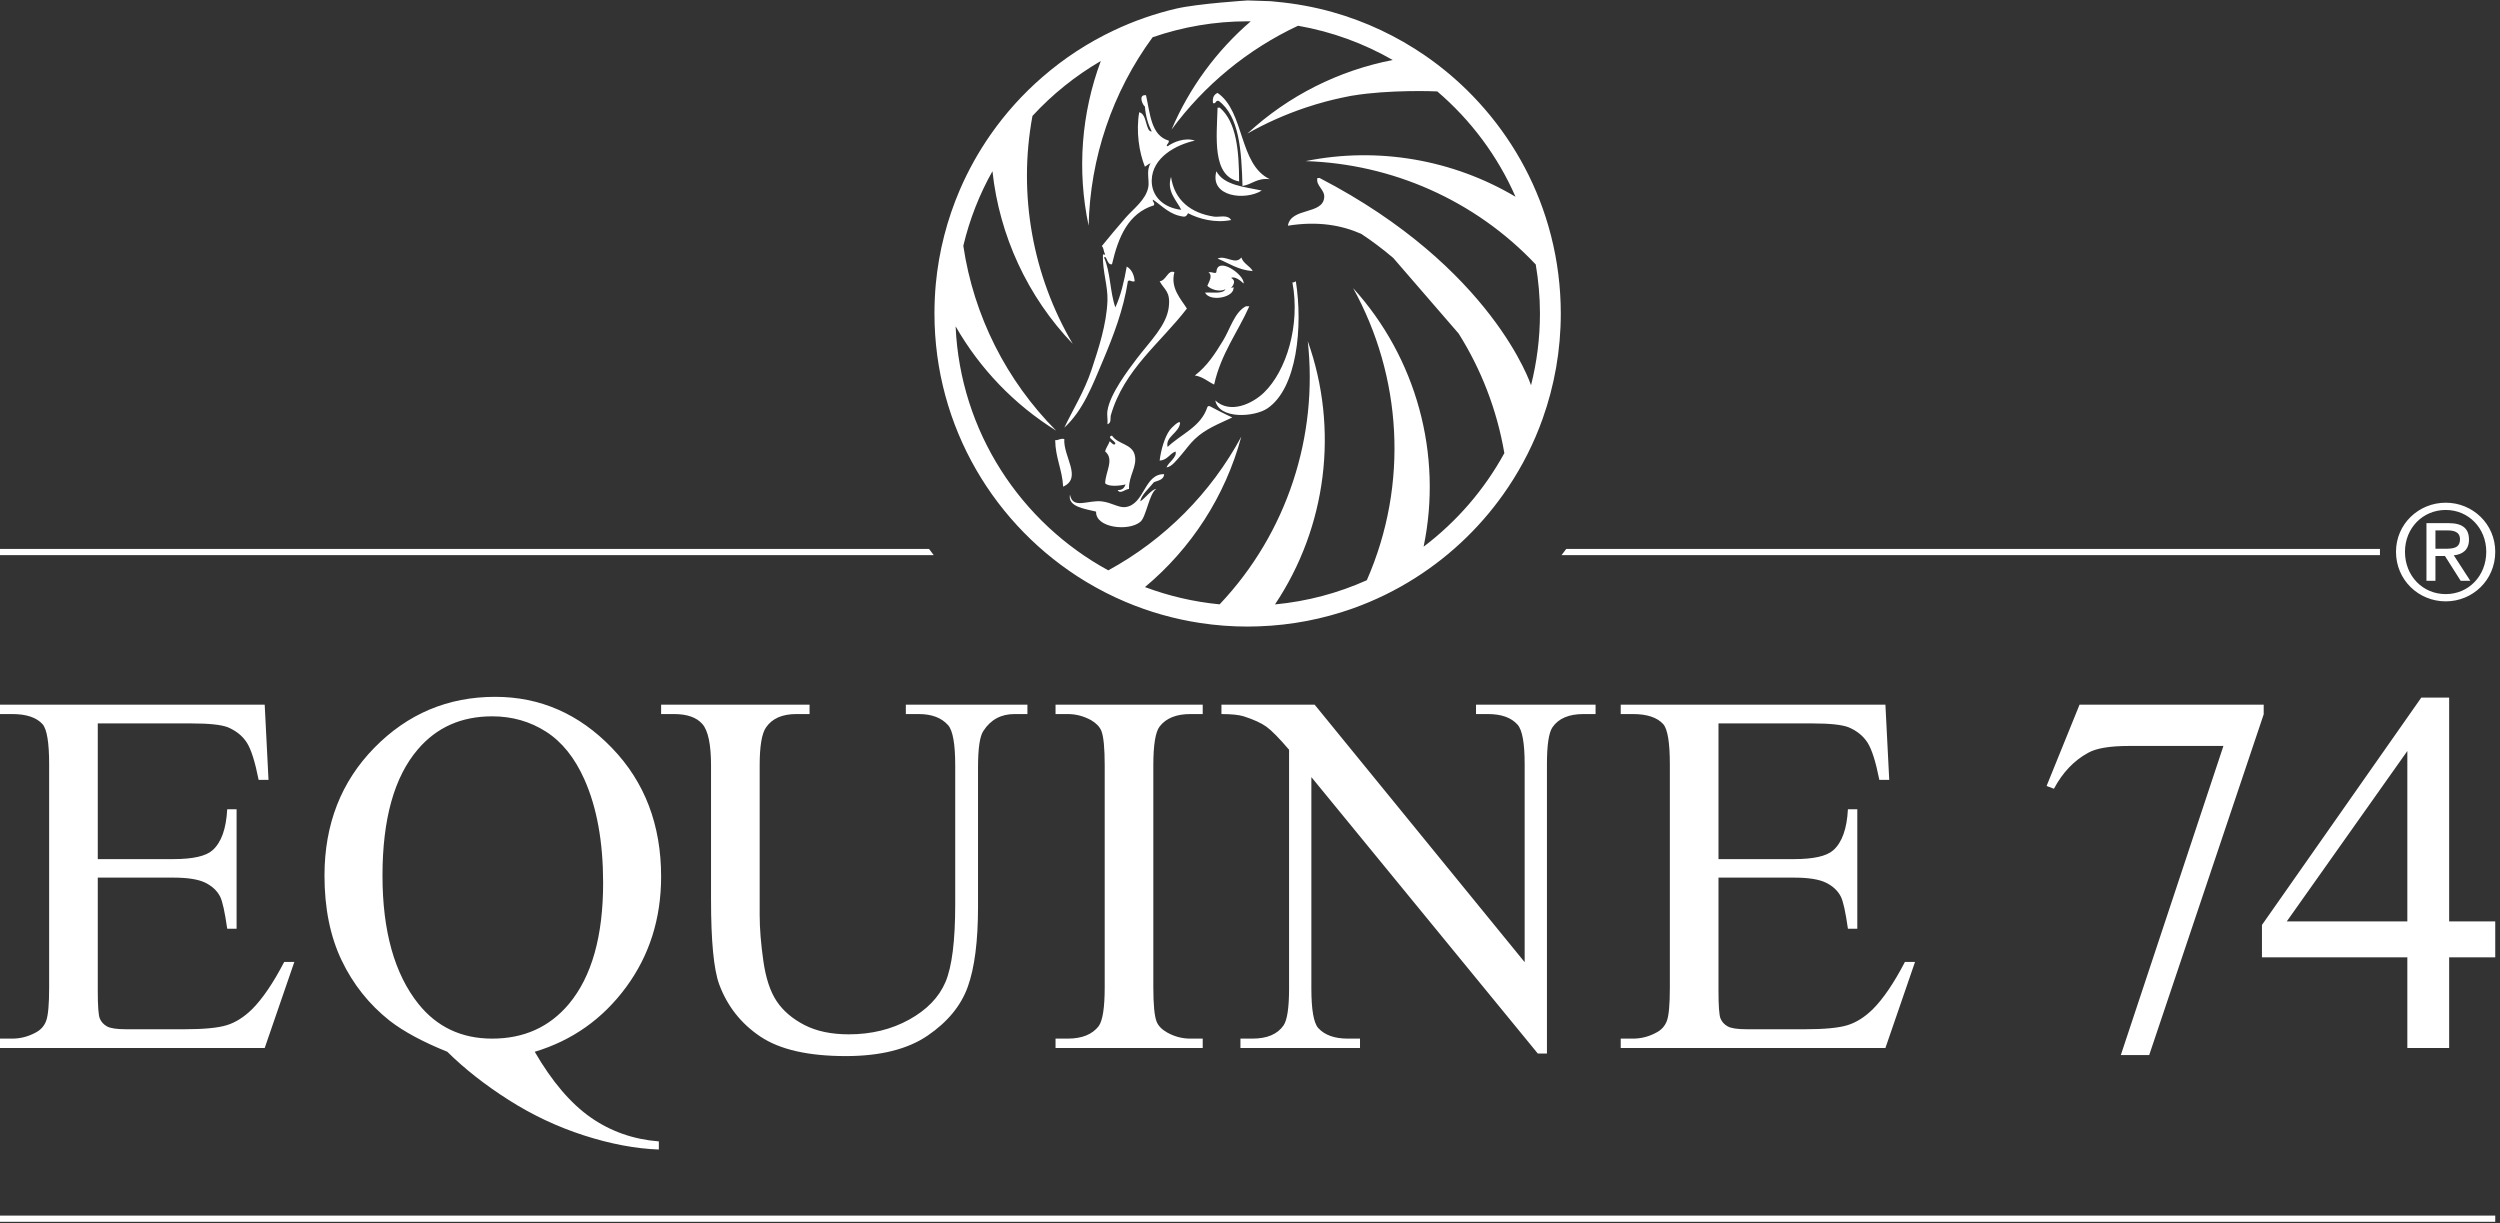 <?xml version="1.0" encoding="UTF-8" standalone="no"?>
<!DOCTYPE svg PUBLIC "-//W3C//DTD SVG 1.1//EN" "http://www.w3.org/Graphics/SVG/1.1/DTD/svg11.dtd">
<svg width="100%" height="100%" viewBox="0 0 1267 620" version="1.1" xmlns="http://www.w3.org/2000/svg" xmlns:xlink="http://www.w3.org/1999/xlink" xml:space="preserve" xmlns:serif="http://www.serif.com/" style="fill-rule:evenodd;clip-rule:evenodd;stroke-linejoin:round;stroke-miterlimit:1.414;">
    <rect x="0" y="0" width="1267" height="620" fill="#333333" stroke="none"/>
    <g transform="matrix(1,0,0,1,0,-833.333)">
        <g id="white" transform="matrix(1,0,0,0.935,0,833.333)">
            <rect x="0" y="0" width="1266.67" height="662.5" style="fill:none;"/>
            <g transform="matrix(1,0,0,1.069,0,-7.59862e-15)">
                <path d="M1264.59,619.5L0,619.5L0,616.375L1264.59,616.375L1264.59,619.5ZM271.004,533.304C279.733,548.367 289.167,559.45 299.304,566.554C309.446,573.658 320.975,577.721 333.9,578.746L333.9,582.862C322.092,582.425 309.471,580.058 296.038,575.733C282.6,571.404 269.862,565.417 257.846,557.767C245.812,550.1 235.438,541.946 226.717,533.304C214.387,528.338 204.629,523.088 197.442,517.517C187,509.217 178.887,499.013 173.121,486.904C167.342,474.792 164.45,460.471 164.45,443.958C164.45,417.942 172.879,396.333 189.737,379.129C206.596,361.929 227.008,353.325 250.975,353.325C273.737,353.325 293.446,361.946 310.087,379.196C326.737,396.433 335.054,418.192 335.054,444.471C335.054,465.775 329.129,484.479 317.283,500.575C305.425,516.663 289.996,527.575 271.004,533.304ZM410.283,362.058L403.608,362.058C396.425,362.058 391.287,364.321 388.208,368.863C386.067,371.937 385,378.358 385,388.117L385,463.987C385,470.742 385.621,478.488 386.863,487.221C388.1,495.95 390.346,502.758 393.6,507.637C396.846,512.504 401.533,516.533 407.654,519.7C413.775,522.875 421.288,524.454 430.192,524.454C441.567,524.454 451.758,521.971 460.742,517.004C469.725,512.042 475.871,505.683 479.167,497.938C482.454,490.192 484.104,477.079 484.104,458.6L484.104,388.117C484.104,377.242 482.908,370.442 480.508,367.708C477.171,363.938 472.208,362.058 465.617,362.058L459.075,362.058L459.075,357.308L520.696,357.308L520.696,362.058L514.146,362.058C507.3,362.058 502.033,364.925 498.354,370.654C496.558,373.304 495.662,379.471 495.662,389.142L495.662,459.754C495.662,477.2 493.929,490.75 490.462,500.379C486.996,510.004 480.192,518.262 470.054,525.15C459.904,532.042 446.113,535.483 428.646,535.483C409.65,535.483 395.229,532.196 385.379,525.604C375.542,519.012 368.571,510.163 364.458,499.029C361.717,491.413 360.35,477.121 360.35,456.158L360.35,388.117C360.35,377.421 358.875,370.4 355.921,367.063C352.967,363.729 348.2,362.058 341.608,362.058L335.054,362.058L335.054,357.308L410.283,357.308L410.283,362.058ZM1078.94,378.233C1069.27,378.233 1062.38,379.392 1058.28,381.704C1051.08,385.633 1045.3,391.713 1040.94,399.933L1037.21,398.517L1053.91,357.308L1147.24,357.308L1147.24,362.187L1089.21,534.979L1074.83,534.979L1126.83,378.233L1078.94,378.233ZM689.25,531.383L628.654,531.383L628.654,526.629L634.692,526.629C642.138,526.629 647.396,524.404 650.479,519.963C652.363,517.217 653.3,510.975 653.3,501.208L653.3,380.154C648.258,374.25 644.425,370.358 641.813,368.471C639.208,366.592 635.375,364.842 630.321,363.213C627.837,362.442 624.083,362.058 619.029,362.058L619.029,357.308L666.267,357.308L772.696,487.862L772.696,387.471C772.696,376.771 771.492,370.1 769.1,367.446C765.925,363.85 760.929,362.058 754.075,362.058L748.046,362.058L748.046,357.308L808.633,357.308L808.633,362.058L802.471,362.058C795.108,362.058 789.892,364.279 786.808,368.733C784.933,371.467 783.992,377.713 783.992,387.471L783.992,534.2L779.371,534.2L664.6,394.025L664.6,501.208C664.6,511.913 665.754,518.592 668.067,521.246C671.321,524.833 676.325,526.629 683.087,526.629L689.25,526.629L689.25,531.383ZM1241.23,467.192L1264.59,467.192L1264.59,485.421L1241.23,485.421L1241.23,531.383L1220.04,531.383L1220.04,485.421L1146.36,485.421L1146.36,468.992L1227.11,353.717L1241.23,353.717L1241.23,467.192ZM609.538,362.058L603.25,362.058C596.15,362.058 590.967,364.158 587.721,368.342C585.579,371.092 584.504,377.675 584.504,388.117L584.504,500.575C584.504,509.387 585.067,515.208 586.171,518.029C587.033,520.167 588.825,522.013 591.567,523.554C595.246,525.604 599.146,526.629 603.25,526.629L609.538,526.629L609.538,531.383L534.95,531.383L534.95,526.629L541.113,526.629C548.304,526.629 553.525,524.529 556.779,520.342C558.829,517.6 559.863,511.008 559.863,500.575L559.863,388.117C559.863,379.3 559.304,373.483 558.196,370.654C557.329,368.521 555.583,366.683 552.929,365.133C549.162,363.083 545.225,362.058 541.113,362.058L534.95,362.058L534.95,357.308L609.538,357.308L609.538,362.058ZM957.463,395.429L952.45,395.429C950.65,386.275 948.654,379.983 946.475,376.558C944.296,373.142 941.071,370.529 936.792,368.733C933.367,367.446 927.333,366.813 918.692,366.812L870.929,366.812L870.929,435.608L909.188,435.608C919.117,435.608 925.746,434.112 929.083,431.117C933.537,427.188 936.017,420.25 936.529,410.325L941.283,410.325L941.283,470.921L936.529,470.921C935.325,462.438 934.137,457.012 932.933,454.612C931.396,451.617 928.863,449.263 925.367,447.546C921.85,445.838 916.463,444.992 909.188,444.992L870.929,444.992L870.929,502.367C870.929,510.071 871.271,514.758 871.962,516.429C872.646,518.096 873.833,519.425 875.554,520.408C877.271,521.387 880.517,521.879 885.308,521.879L914.833,521.879C924.683,521.879 931.825,521.196 936.271,519.825C940.729,518.462 945.004,515.758 949.113,511.742C954.417,506.433 959.854,498.433 965.421,487.733L970.546,487.733L955.525,531.383L821.379,531.383L821.379,526.629L827.537,526.629C831.646,526.629 835.538,525.646 839.217,523.675C841.967,522.308 843.821,520.254 844.808,517.517C845.792,514.783 846.279,509.167 846.279,500.704L846.279,387.604C846.279,376.558 845.175,369.758 842.942,367.187C839.867,363.767 834.725,362.058 827.537,362.058L821.379,362.058L821.379,357.308L955.525,357.308L957.463,395.429ZM136.079,395.429L131.071,395.429C129.271,386.275 127.287,379.983 125.104,376.558C122.921,373.142 119.692,370.529 115.412,368.733C111.983,367.446 105.954,366.813 97.312,366.812L49.55,366.812L49.55,435.608L87.808,435.608C97.738,435.608 104.371,434.112 107.704,431.117C112.154,427.188 114.638,420.25 115.15,410.325L119.904,410.325L119.904,470.921L115.15,470.921C113.954,462.438 112.758,457.012 111.562,454.612C110.017,451.617 107.496,449.263 103.988,447.546C100.479,445.838 95.083,444.992 87.808,444.992L49.55,444.992L49.55,502.367C49.55,510.071 49.892,514.758 50.583,516.429C51.267,518.096 52.467,519.425 54.171,520.408C55.888,521.387 59.137,521.879 63.929,521.879L93.454,521.879C103.3,521.879 110.45,521.196 114.896,519.825C119.35,518.462 123.625,515.758 127.733,511.742C133.038,506.433 138.475,498.433 144.042,487.733L149.175,487.733L134.15,531.383L0,531.383L0,526.629L6.158,526.629C10.267,526.629 14.167,525.646 17.846,523.675C20.587,522.308 22.442,520.254 23.425,517.517C24.413,514.783 24.908,509.167 24.908,500.704L24.908,387.604C24.908,376.558 23.792,369.758 21.563,367.187C18.487,363.767 13.35,362.058 6.158,362.058L0,362.058L0,357.308L134.15,357.308L136.079,395.429ZM249.438,363.213C233.858,363.213 221.317,368.779 211.821,379.896C199.833,393.846 193.846,415.2 193.846,443.958C193.846,472.117 199.925,493.812 212.075,509.046C221.492,520.775 233.942,526.629 249.438,526.629C265.525,526.629 278.487,520.775 288.329,509.046C299.883,495.179 305.663,474.729 305.663,447.679C305.663,426.883 302.496,409.388 296.163,395.179C291.283,384.225 284.804,376.15 276.717,370.979C268.625,365.804 259.533,363.213 249.438,363.213ZM1220.04,467.192L1220.04,380.8L1158.94,467.192L1220.04,467.192ZM596.1,4.375C585.162,6.933 574.675,10.621 564.738,15.304C551.442,21.558 539.133,29.621 528.192,39.154C518.354,47.696 509.583,57.433 502.1,68.138C495.979,76.904 490.721,86.313 486.442,96.246C480.029,111.192 475.8,127.317 474.238,144.217C473.812,149.071 473.583,153.996 473.583,158.963C473.583,216.612 504.304,267.058 550.25,294.883C556.7,298.775 563.442,302.246 570.442,305.196C582.404,310.258 595.125,313.904 608.367,315.9C616.179,317.087 624.162,317.7 632.292,317.7C634.179,317.7 636.062,317.658 637.921,317.583C654.596,317.017 670.613,313.842 685.612,308.5C696.783,304.521 707.379,299.321 717.225,293.058C736.025,281.15 752.121,265.388 764.45,246.887C771.567,236.221 777.433,224.642 781.796,212.354C787.75,195.675 791.008,177.696 791.008,158.963C791.008,155.571 790.9,152.217 790.687,148.892C789.842,135.471 787.337,122.504 783.371,110.187C775.879,86.917 763.125,65.992 746.55,48.808C739.183,41.154 731.046,34.246 722.271,28.196C708.062,18.412 692.204,10.871 675.171,6.092C666.021,3.529 656.508,1.775 646.754,0.892C641.975,0.467 648.137,0.754 632.292,0.225C632.292,0.225 607.033,1.821 596.1,4.375ZM668.812,90.271C756.592,135.8 775.925,195.337 775.925,195.337C778.863,183.692 780.45,171.504 780.45,158.963C780.45,150.496 779.687,142.2 778.321,134.108C747.533,101.433 705.254,83.063 661.692,81.692C698.354,74.254 736.367,80.942 768.067,99.767C759.008,79.062 745.358,60.838 728.408,46.35C727.375,46.279 704.042,45.379 685.45,48.483C685.279,48.508 685.1,48.529 684.929,48.563C684.779,48.592 684.608,48.625 684.454,48.646C682.746,48.975 681.012,49.321 679.321,49.692C676.804,50.25 674.317,50.854 671.817,51.512C668.454,52.408 665.121,53.425 661.808,54.529C661.708,54.575 661.596,54.592 661.513,54.629C651.358,58.05 641.504,62.425 632.158,67.742C652.921,48.454 678.604,35.704 705.842,30.429C691.225,22.033 675.033,16.058 657.846,13.05C632.417,24.958 610.35,43.113 593.758,65.683C602.817,44.35 616.658,25.658 633.846,10.829C633.325,10.821 632.812,10.8 632.292,10.8C615.438,10.8 599.242,13.675 584.15,18.883C563.696,46.758 552.467,80.246 551.717,114.438C545.729,86.321 548.071,57.321 557.896,30.925C544.979,38.45 533.325,47.842 523.25,58.779C515.812,98.838 523.446,139.946 543.663,174.346C520.638,150.287 506.5,119.346 502.971,86.812C496.392,98.529 491.387,111.225 488.208,124.633C493.479,160.296 510.179,193.163 535.271,218.371C513.929,205.108 496.517,186.804 484.304,165.462C486.637,218.867 517.325,265.042 561.679,289.192C590.317,273.579 613.729,249.921 629.079,221.433C621.004,251.525 603.733,278.092 580.263,297.675C592.237,302.158 604.921,305.162 618.108,306.433C652.604,269.967 668.05,220.8 662.775,172.983C678.604,217.425 672.442,267.163 646.158,306.467C662.587,304.921 678.254,300.679 692.708,294.2C714.175,245.208 710.317,190.5 685.75,146.075C717.804,181.383 731.225,230.337 721.483,277.2C738.254,264.496 752.254,248.333 762.408,229.754C758.617,207.608 750.575,187.167 739.25,169.142L706.112,130.808C700.958,126.421 695.546,122.325 689.883,118.575C679.767,114.129 667.838,112.021 652.708,114.438C654.204,105.063 670.442,109.004 671.117,100.054C671.417,96.042 666.721,94.125 667.667,90.271L668.812,90.271ZM1239.5,254.896C1253.15,254.896 1264.59,265.667 1264.59,279.783C1264.59,294.15 1253.15,304.917 1239.5,304.917C1225.8,304.917 1214.29,294.15 1214.29,279.783C1214.29,265.667 1225.8,254.896 1239.5,254.896ZM1239.5,301.237C1251.08,301.237 1260.04,292.021 1260.04,279.783C1260.04,267.808 1251.08,258.575 1239.5,258.575C1227.8,258.575 1218.84,267.808 1218.84,279.783C1218.84,292.021 1227.8,301.237 1239.5,301.237ZM1234.28,294.479L1229.73,294.479L1229.73,265.258L1241.04,265.258C1248,265.258 1251.28,268.008 1251.28,273.621C1251.28,278.908 1247.93,281.117 1243.59,281.583L1251.94,294.479L1247.06,294.479L1239.1,281.917L1234.28,281.917L1234.28,294.479ZM1206.16,281.467L791.396,281.467C792.193,280.433 792.98,279.391 793.758,278.342L1206.16,278.342L1206.16,281.467ZM473.202,281.467L0,281.467L0,278.342L470.84,278.342C471.617,279.391 472.404,280.433 473.202,281.467ZM1240.32,268.937L1234.28,268.937L1234.28,278.238L1239.04,278.238C1243.05,278.238 1246.72,278.033 1246.72,273.421C1246.72,269.546 1243.38,268.938 1240.32,268.937ZM558.383,254.225C563.404,254.808 567.017,257.6 570.442,257.108C580.158,255.729 579.817,240.158 590.004,240.433C589.796,243.279 587.067,243.613 584.846,244.462C582.571,247.367 578.15,251.192 577.929,254.225C580.558,252.437 583.658,248.088 585.992,247.913C582.358,250.263 580.933,262.092 577.929,264.592C571.942,269.6 555.108,267.65 555.504,259.413C549.992,258 540.983,257.058 542.271,250.788C543.617,258.438 551.246,253.429 558.383,254.225ZM560.092,228.921C560.546,226.883 561.758,225.608 562.396,223.742C563.037,224.129 564.621,226.404 565.267,224.896C565.171,223.517 560.521,221.658 563.558,220.875C566.633,225.388 573.6,224.958 575.067,230.646C576.546,236.513 572,241.033 572.171,247.913C569.987,248.104 567.796,250.767 566.408,248.479C568.854,248.617 569.829,247.296 570.442,245.608C567.896,246.325 561.8,246.963 560.092,245.037C560.196,239.275 564.908,232.892 560.092,228.921ZM539.388,222.6C538.758,231.45 548.658,242.346 538.804,246.754C538.329,238.037 534.912,232.25 534.771,223.167C536.637,223.3 537.212,222.154 539.388,222.6ZM595.767,228.921C592.675,230.05 591.733,233.317 587.704,233.521C588.363,228.279 590.129,221.758 592.887,217.996C593.708,216.883 597.967,212.65 598.071,214.537C597.404,219.637 590.454,221.487 591.75,226.621C598.575,220.042 608.537,216.567 611.875,206.487C612.012,206.037 612.346,205.821 613.029,205.917C616.792,207.904 620.554,209.888 624.533,211.663C617.383,215.079 611.067,217.383 605.558,222.6C602.971,225.025 600.942,228.004 598.65,230.646C596.392,233.254 593.788,236.788 591.179,236.979C592.312,234.267 596.654,231.746 595.767,228.921ZM593.479,89.696C595.208,101.587 603.579,108.083 615.325,109.842C617.912,110.221 622.142,108.6 623.95,111.567C615.812,113.208 607.533,110.983 602.1,108.104C601.596,108.95 601.229,109.929 599.796,109.842C592.675,108.896 589.1,104.412 584.258,101.2C584.025,102.604 585.317,102.454 584.846,104.088C571.788,108.104 566.771,120.137 563.558,133.992C560.871,134.55 561.067,129.237 559.521,130.55C562.796,137.671 562.525,148.254 565.267,155.862C568.05,149.808 569.704,142.638 571.029,135.154C573.446,136.563 574.729,139.121 575.067,142.621C573.071,143.092 572.621,141.554 571.604,142.621C569.375,157.1 564.15,170.55 558.95,182.9C553.717,195.279 548.875,208.188 539.388,216.838C543.617,207.958 549.567,198.404 553.192,187.5C556.7,176.888 560.804,164.554 561.263,152.417C561.508,144.954 558.738,137.637 558.95,129.392C559.087,128.317 559.879,129.725 560.092,128.821C559.229,127.779 559.5,125.6 558.383,124.787C561.979,120.317 566.008,115.563 570.442,110.404C574.533,105.725 580.754,101.342 581.958,94.875C582.617,91.417 580.721,86.508 583.113,82.792C581.908,83.133 581.242,84.008 580.233,84.521C577.367,77.413 575.646,66.738 577.35,56.917C581.483,57.783 580.458,66.842 583.692,66.683C581.908,63.1 580.629,59.004 580.233,54.025C578.988,53.129 576.7,47.833 580.8,48.275C582.9,57.704 583.358,68.746 592.312,71.296C592.812,72.633 590.317,73.775 591.75,74.167C594.737,71.988 600.558,69.587 605.558,71.296C595.988,73.396 583.938,79.854 583.692,91.433C583.521,99.212 589.288,105.296 598.65,106.387C596.425,101.687 591.092,97.071 593.479,89.696ZM562.988,210.513C562.567,211.946 563.425,214.433 561.263,215.121C561.508,212.692 560.883,210.567 561.263,208.204C562.538,199.8 571.596,187.817 576.196,181.754C582.883,172.975 591.138,165.079 592.312,155.862C593.342,147.771 590.142,147.062 587.704,142.621C591.046,142.312 591.929,136.508 595.179,138.025C593.042,146.113 598.492,151.608 601.521,156.446C588.183,173.842 569.637,187.358 562.988,210.513ZM615.908,203.042C623.508,210.125 634.871,204.613 640.633,199.008C651.946,188.008 659.058,164.904 655,143.204C655.792,143.229 656.267,142.929 656.738,142.621C660.317,165.412 657.454,196.833 642.342,207.058C635.8,211.508 617.833,212.779 615.908,203.042ZM605.558,190.379C611.929,185.467 615.888,179.221 619.946,172.533C623.437,166.775 625.708,158.229 631.437,155.287C631.992,155.287 632.575,155.287 633.162,155.287C627.246,168.542 618.817,179.292 615.325,194.983C612.067,193.442 609.675,191.042 605.558,190.379ZM612.45,138.025C614.967,137.817 615.633,139 616.463,138.025C616.771,129.529 630.842,139.271 630.263,143.775C628.942,142.413 625.762,139.9 623.95,140.904C626.425,142.329 625.308,144.217 623.95,146.075C624.162,146.163 625.104,145.533 625.104,145.5C626.096,150.812 613.158,153.312 610.712,148.375C614.467,148.096 619.637,149.233 621.083,146.658C617.912,148.287 613.567,146.65 611.875,144.938C612.638,142.887 614.85,139.875 612.45,138.025ZM629.125,130.55C630.142,133.758 633.388,134.721 634.888,137.454C627.379,136.917 622.813,133.417 617.067,131.117C621.142,129.171 626.067,134.571 629.125,130.55ZM616.463,86.833C620.279,93.954 630.458,94.704 639.479,96.6C631.087,101.892 612.883,99.825 616.463,86.833ZM629.696,94.296C629.183,76.412 628.125,59.05 617.638,51.154C615.85,50.733 616.521,52.733 614.754,52.308C614.329,49.383 615.325,47.888 617.067,47.121C630.908,56.65 627.688,83.288 643.512,90.85C637.004,90.108 634.638,93.5 629.696,94.296ZM617.067,54.608C617.437,54.608 617.804,54.608 618.204,54.608C626.65,61.892 627.929,76.329 627.987,92.004C614.242,89.379 616.6,69.796 617.067,54.608Z" style="fill:white;"/>
            </g>
        </g>
    </g>
</svg>
